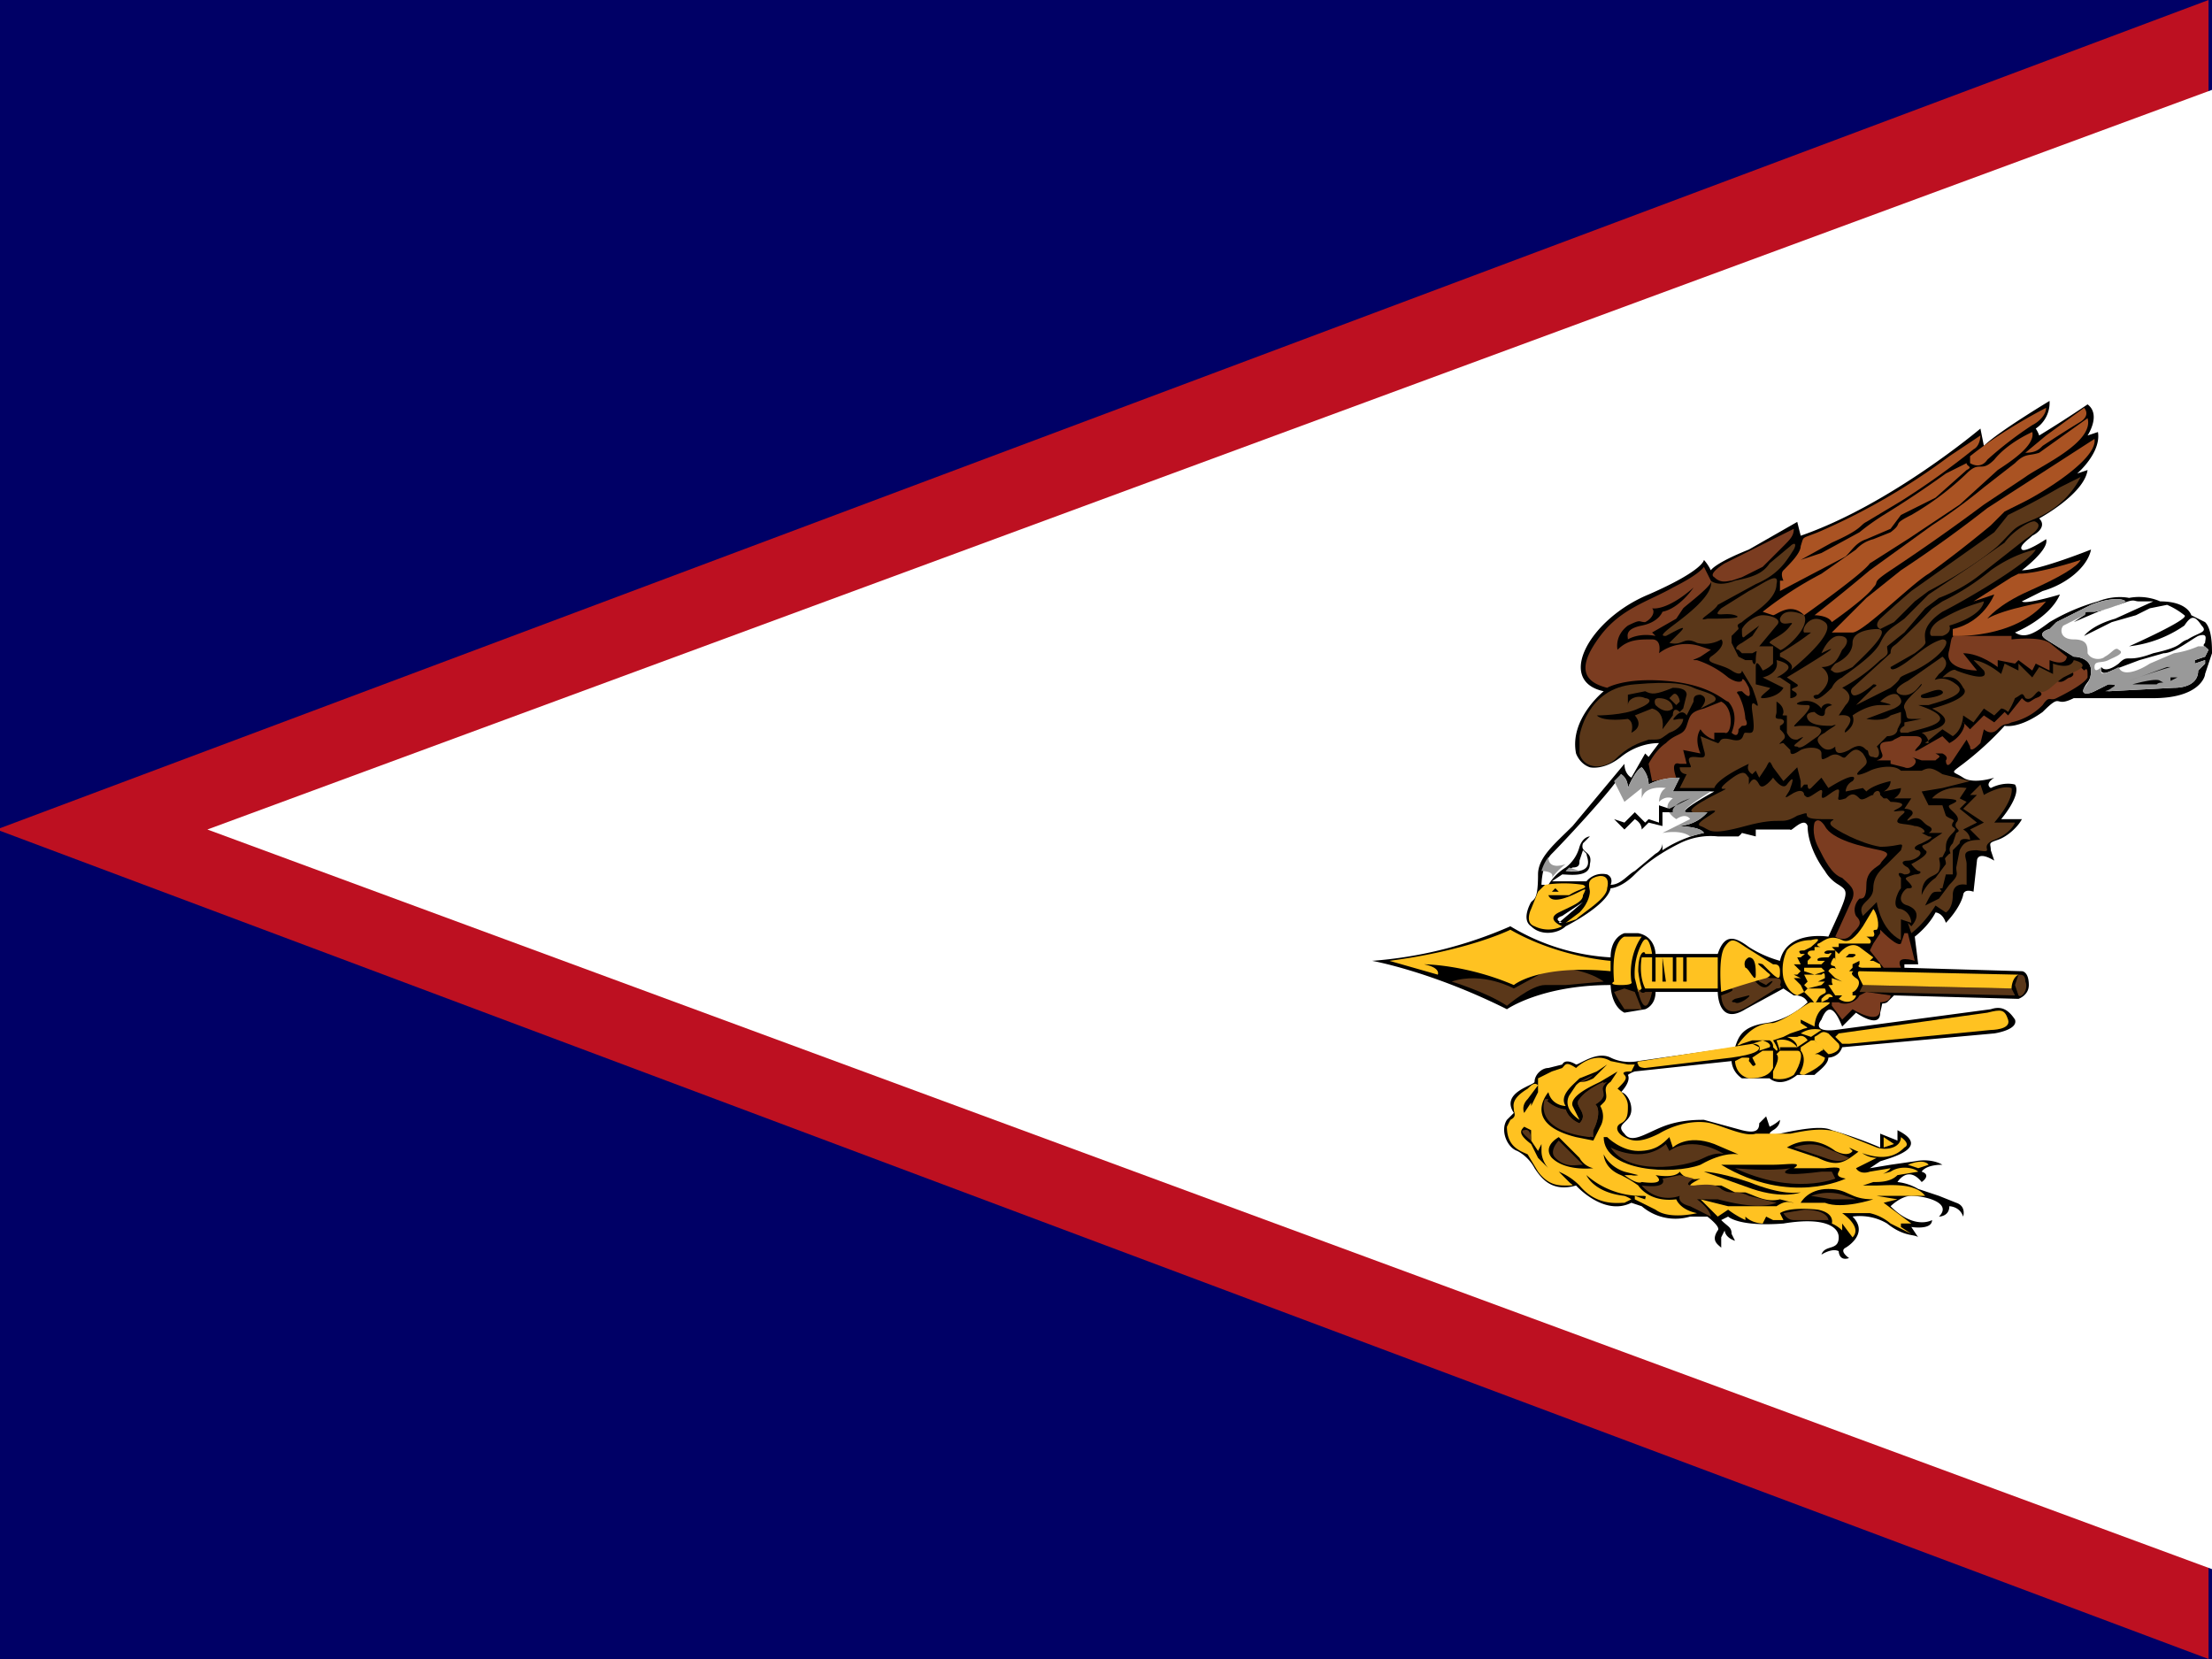 <svg xmlns="http://www.w3.org/2000/svg" viewBox="0 0 640 480"><path fill="#006" d="M0 0h640v480H0Z"/><path fill="#bd1021" d="M-1 240 639 0v480Z"/><path fill="#fff" d="M60 240 640 26v428"/><path d="M474 270c5 1 5 6 5 6h18c2-6 5-5 9-2a33 33 0 0 0 9 4c2-9 14-7 14-7 6-13 6-13 3-15a11 11 0 0 1-4-4c-3-4-5-9-5-13-1-3-5 2-5 1h-10v2l-4-1a6 6 0 0 1-1 1h-6a20 20 0 0 0-11 2c-2 1-8 4-13 9-4 4-7 4-7 4-1 5-13 11-13 11-2 2-7 3-10 0-3-2 0-7 0-7 1-1 2-1 2-8 0-5 5-9 10-14l15-18c0 3 2 4 2 4l4-7 1 1 3-4c-1 0-6 0-11 4s-9 3-9 3c-3-1-4-4-4-4-2-10 8-18 8-18-14-3-4-21 13-28 16-7 16-10 16-10a13 13 0 0 1 2 3s1-2 11-6l14-8 1 4c26-9 52-31 52-31l1 5c4-4 19-13 19-13a9 9 0 0 1-4 8 8 8 0 0 1 1 2 360 360 0 0 0 14-9c4 3 0 9 0 9l3-1c1 6-6 12-6 12l3-1c-1 7-14 14-14 14 2 2 0 4-2 5-1 1-4 3-3 4s7-3 7-3c1 3-7 9-7 9 5 0 20-6 20-6-1 5-7 10-14 12l-6 3c1 1 11-2 11-2-3 7-13 11-13 11 3 2 6 0 10-3a58 58 0 0 1 14-6c5-2 9-1 9-1 5-1 9 1 9 1 8 0 9 4 9 4l4 2c2 2 2 7 2 9l-1 3-1 3c0 1-2 7-15 7h-23c-6 3-3-2-9 4-7 5-11 4-11 4a90 90 0 0 1-12 11c-4 3-3 2 0 4s9 0 9 0c-3 2-1 3-1 3 4-2 7-1 7-1 2 3-4 10-4 10h6c-1 2-4 5-7 6s-2 1-2 3l1 3c-5-3-5 0-5 0l-1 9c-3-1-3 1-3 1-1 4-5 8-5 8-1-3-3-3-3-3-2 4-6 7-6 7l1 8h-4v1l34 1s2 0 2 4c0 3-3 4-3 4l-36-1-2 2c-2 1-1-1-2 3 0 5-7 0-7 0l-4 4c-2-5-4-7-6-2-3 4 4 3 4 3l45-6c3-1 5 0 7 3 1 3-6 4-6 4l-44 4c-1 3-4 3-4 3 0 2-3 4-4 5h-5c-5 4-8 1-8 1h-8c-3-2-3-5-3-5l-28 3a7 7 0 0 0-2 1c1 2-2 5-2 5 1 0 3 2 3 5 0 4-5 4-2 7 2 3 6 0 11-2s10-2 12-2l11 3c4 1 5 0 5-2l2-2 1 3a11 11 0 0 0 3-2c0 2-2 3-2 3-3 2 2 1 2 1 9-2 13-2 15-1a123 123 0 0 1 14 5v-4l5 2v-3c10 5-2 8-5 9l-3 2 6-1 7-1c5-1 8 1 8 1-5 0-6 2-6 2 3 1 0 3 0 3-4-5-7 0-7 0a15 15 0 0 1 6 2l6 2 5 2c3 1 2 4 2 4-1-3-4-3-4-3 0 3-3 3-3 3 4-4-4-6-8-6-3 0-6 3-6 3 7 7 12 4 12 4 0 3-6 2-6 2l2 3c-1-1-4 0-9-4-5-3-10-2-10-2 5 5-2 9-2 9-2 1 1 3 1 3-3 1-3-2-3-2-2-1-5 1-5 1 1-3 5-1 5-5 0-3-4-6-16-4-13 1-16-2-16-2l-2 1c2 2 3 2 3 4l1 2c-3-1-3-3-3-3l-1 2v3c-1-1-3-2-1-5 1-1-3-4-3-4h-5a15 15 0 0 1-14-3l-3-1c-8 4-16-5-16-5-7 2-10-2-12-5a12 12 0 0 0-5-5c-3-1-5-6-3-9l2-2c-4-6 6-8 6-9 0-2 2-4 4-4l4-1c1-2 4 0 4 0 1 0 6-4 10-2s8 1 8 1l28-4c1-3 2-6 9-7s12-6 12-6c-1-2-3-2-4-2l-3-2-11 6c-8 5-8-5-8-5h-18c0 4-3 5-3 5l-6 1c-4-2-4-8-4-8-20 0-30 7-30 7-22-11-39-14-39-14a122 122 0 0 0 40-10 63 63 0 0 0 29 9c0-6 4-7 4-7z"/><path fill="#ffc221" d="M442 315c-5 3-4 5-4 6s1 2-1 3l-1 2c0 6 4 7 6 8l3 5c3 4 6 4 8 4 3 0 2 0 1-1l-3-3a18 18 0 0 1 6 4c5 6 11 5 13 5l2-1a9 9 0 0 0-2-1c-9-1-11-6-11-6a24 24 0 0 0 15 6c3 0 2 0 2 1l-3-1v1l2 1 4 2c4 3 12 1 12 1-5-1-6-4-6-4-8 1-11-4-11-4a33 33 0 0 0-5-3c-5-2-5-6-5-6 1 2 3 4 6 5l4 1a4 4 0 0 1-2 0h-2c4 3 5 2 5 2 8 1 4-2 4-2 6 1 7-1 7-1 2 3 6 2 6 2-6 3-1 2-1 2h7l4 2h3c3 1 6 3 10 2l4 1c-1 0-2-1-5 1h-14l-8-2 4 4 1 1 3-2a27 27 0 0 0 5 3v-1c2 2 5 2 5 2l1-2 2 1h3l-1-2c3-2 11-1 11-1 5 1 4 4 4 4a10 10 0 0 1 3 2v-2l3 4c3-3-3-7-3-7h8a14 14 0 0 1 6 3l6 3-3-2v-1h3l-8-6 4-1-6-1h14c-3-4-11-3-14-3h-4l3-1c2 0 5 0 7-2l6-1c-1-1-5-2-8 0l-7 2c6-1 7-3 7-3l-6 1c-3 1-4-1-4-1l6-3c-3 0-5-2-5-2-4 3-6 5-12 2l-9-3c5-3 10-2 14 1 4 2 5 0 5 0l-1-1c10 5 14 2 16 0 2-1-1-3-1-3 0 3-4 4-7 3l-10-4c-5-2-10-1-15 0h-10c-3 1-9-2-13-3s-10 0-15 3c-6 3-8 2-10 1s-3-3-1-4 2-3 2-5c0-3-3-5-3-5 2-2 3-3 2-4s1-1 2-1l1-2h-2l-5-1c-5-3-10 2-10 2-3-2-3-1-4 0l-3 1-4 2v4l-2 4v3-4l-2 3s-1-2 1-4l3-4c-1-1-2 0-3 1z"/><path d="M448 338s-2-2-2-5v-4 2l-1 2-2-3v-3l-2-1c-1 1-2 2 2 5l2 4 3 3zm13-8 2-4a6 6 0 0 0 0-6l1-1c2-2-1-4 2-6l2-3-5 3c-2 1-9 4-8 7l2 4s-5-3-3-7l2-3c2-2 1 0 5-2l4-4-3 2-5 2c-2 2-6 5-4 8 0 0-4 0-5-4 0 0-8 9 8 13l5 1z"/><path fill="#ffc221" d="m532 299 43-6c4-1 5-1 6 2s-5 3-5 3l-41 4h-2l-2-2 1-1z"/><path fill="#5a3719" d="M447 318s-4 9 13 11l1-2c1-2 2-5 1-7-1-1 1 0 1-3l1-4s-5 2-7 5c-2 2 3 4 0 7 0 0-3-1-4-4 0 0-3 0-6-3z"/><path d="M465 329s4 4 9 4 7-2 9-4l1 3s4-4 12-1l7 3s-4-1-11 3c-8 3-28 2-28-8z"/><path fill="#5a3719" d="M457 313s2 0 4-2l-4 2zm-14 17s-4-3-2-3c0 0 2-1 2 3z"/><path d="M521 348s2-4 8-4 6 3 13 3c0 0-9 3-14 1h-7z"/><path fill="#5a3719" d="M466 332s9 5 16-1l1 2s6-5 16 1c0 0-2-1-6 1-6 3-22 5-27-3z"/><path d="M498 337h15c4 0 9-1 6 1h9c9-1 0 2 6 3 0 0-16 8-36-4z"/><path fill="#5a3719" d="M519 332s5-2 9 0l7 3s-2 2-7 0l-9-3zm5 14s5-2 10 0l3 1h-7l-6-1zm-22-8s10 1 16 0c0 0-7 3 9 1h3l1 2s-12 5-29-3z"/><path d="m451 329 2 2 4 4a6 6 0 0 0 4 3s-8 1-12-3c0 0-3-3 2-6"/><path fill="#5a3719" d="m514 348-8-2c-4-2-5 0-8-2-2-2-7-1-8-1s-3 0 0-2l-4-1-5 1s2 3-6 2a10 10 0 0 0 11 3s-1 2 3 3l6 3s0-2-4-5h6c4 1 12 3 17 1zm2 3s1 2 3 2h10c0 1 1-3-7-3l-6 1zm-65-21s-3 3-1 5c3 3 6 2 8 2l-2-2-3-3-2-2zm-3-12s-5 9 13 11v-2c1-2 2-5 1-7-2-1 1 0 2-3 0-2-1-2 1-4 0 0-6 2-8 5-2 2 3 4 0 7 0 0-3-1-4-4 0 0-3 0-6-3z"/><path d="M493 339s4 0 13 3c10 4 14 3 15 3 0 0-5 2-14-1l-14-5z"/><path fill="#ffc221" d="m552 337 3 1 3-1s-1-2-6 0zm-7-5 3-1-3-2v3zm-71-24s-1-1 1-1l32-5 2 1c0 1-1 2-8 3l-25 3s-2 0-2-1zM502 307s0 4 4 5c4 0 6-1 7-3v-5h-3l-3 2 1 2c-1 1-1 0-2-1 0-1 1-1-2-1l-2 1zm18-3c2 0 1 4-1 7-3 2-6 1-6 1v-2c1-2 2-4 1-5l1-1h4z"/><path fill="#ffc221" d="M521 304s2 2 0 6c0 0-1 1 1 1 2-1 6-3 6-5l-2-1c-2 0 0 0 1-1 0 0 2 0-2-3h-1l-3 2v1z"/><path fill="#ffc221" d="m525 301 3 3 1 1c1 0 4-1 3-3l-3-3c-2-1-2 0-4 1v1zm-16 3s1-2-2-2l3-1c3 1 2 2 2 2l-3 1zm6-1h5s-2-3-6-2l1 3zm5 0 3-2s-1-2-3-1h-3s3 1 3 3zm1-4 3 1 3-2s-3-1-6 1z"/><path fill="#5a3719" d="M436 291s7-6 11-6h6l11-1s-5-4-15-4l-11 6s-9-5-18-2c0 0 10 3 16 7z"/><path fill="#ffc221" d="M512 301h1s2 3 1 3l-1-1a2 2 0 0 0-1-2zm-9 1s-1 1 1 0l3-1h6l3-1 2-1 3-1c2-1 3 0 0-2v-1l2 1 2 1s0-3 2-5c3-2 3-2 1-2h-4c-1 0-7 5-11 6-4 0-7 2-10 6zm-101-24 14 4s1-2-4-3c0 0 12 0 26 6 0 0 7-6 28-4v-3s-15-1-29-9c0 0-12 6-35 9zm65 6c-1-12 3-13 3-13h5s-4 5-3 13c0 0 1 1-3 1s-2-1-2-1z"/><path fill="#5a3719" d="M470 292s-2-3-3-5l3-1 3 1 2 5z"/><path fill="#ffc221" d="M475 286a28 28 0 0 1-1-5c0-6 2-6 2-5h2s-1-7-3-3a19 19 0 0 0-2 10l1 4z"/><path fill="#5a3719" d="M500 286s4 0-2 2c0 0 0 8 8 3l8-5s2 0 1-1c0 0 1-2-1-2h-2l-2-1c-1 1-2 0-1 2l2 1c1-1 3-2 1 0s-4-1-5-2zm-22 1h-2s-1 1-2-1v1s2 9 4 0z"/><path fill="#ffc221" d="M475 277s-1 5 1 9h21v-9h-3v7-7h-3v7-7h-3v7h-1v-7h-2v7h-1v-7h-3l1 7h-1v-7h-2v7h-1v-7h-3zm23 10s-1-10 1-13 3-2 6 0l8 5c1 0 2 0 2 2s0 3-3 0l-2-2c-3-1 0 1 1 2s2 1 0 2a219 219 0 0 0-13 4z"/><path d="M505 280s-1-2 1-3c2 0 2 3 2 5 0 3-2-2-3-2zm-3 9s-2 1 0 1c1 1 5-2 4-2l-4 1zm3-3h2-2z"/><path fill="#ffc221" d="M516 283s1 4 4 5l2-1-1-2-2-2h2l-2-1h1l1-1-1-1-1-1h2l-1-2h1c1-1 2-1 0-1-1-1 0-1 1-1l2-1c1-1 4-3 0-2-5 0-7 3-7 3a13 13 0 0 0-1 8z"/><path fill="#ffc221" d="M527 286h1c1 2-1 1-2 3s-1 1-2 0l-2-2 1-1h4zm-5-1 1 1 4-1 1-1h-5l-1 1zm0-3 1 2h3l2-1c0-1 0-2-1-1h-5zm0-2v1l3 1 3-1-1-1h-5z"/><path fill="#5a3719" d="m582 286 1 2-45-1 1-2z"/><path fill="#ffc221" d="M523 278v1h4l1-1h-2s-1-1 2-1h1s2-2 0-1c-2 0-1-1 0-1h2l-1-1c-1-1 0 0 0 0h2v-1h9c1-1-1-2-1-2h2c1-1-1-2 1-2 1-1 0-5-1-6l-3 5c-2 3-4 5-6 4-4-2-6 1-7 1-1 1 2 1 0 1h-1v1s1 0 0 0-2 0-2 1l1 1s1 0 0 0l-1 1zm4 11v1l2-1c0-1 2 0 1-1s-2 0-3 1z"/><path fill="#ffc221" d="M532 276s3-4 6-2l4 3-1 1h1l2 1c0 1 1 1-1 1h-4s-2 0-1-1v-2 1l-2 1v1l-1 1c-1 0-3 0 0 0s-1 0 2 2c2 1 0 4-1 4v1h1c0 1-2 3-5 1l1-1h-2l-2-3c2 0 1 0 1-1v-1l3 1-2-1-2-2c1-2 3 0 2-1 0-1-2 0-1-2s1 0 1 0v-3z"/><path d="m534 277 1-1h1s2 0 0 1h-2z"/><path fill="#ffc221" d="M538 281s-1 0 0 2l1 2 43 1s0-3 2-4l-46-1z"/><path fill="#5a3719" d="m583 285 1-3c1 0 2 0 2 2 1 2-1 5-2 4l-1-3z"/><path fill="#7b3c20" d="m533 295 3-3s8 5 8 0v-2s3 0 3-2l-7-1-2 1c-1 2-4 3-6 2h-2v1l3 4zm17-15h-5l-4-5 1-2 2-3v-1c1 1 5 5 6 4l1-3h1l1 4 1 4s-6-2-4 2zm-19-9s3 2 5-1c2-2 3-3 1-5-1-2 0-4 1-5 1 0 2 0 2-4s3-5 4-6c1-2 4-3 0-4-5-1-14-3-16-7-2-3-3-1-3-1s-1 3 1 7 4 8 7 9c2 2 4 3 3 6l-5 11z"/><path fill="#5a3719" d="M543 261s1 8 7 11v-6l3 1s0-3-3-4c-3 0-1-5 0-6v-3c-1-1-1-2 1-1 2 0 2-1 1-2-2-1-2-2 0-2s5-2 3-3c-1 0-2-1 1-2 2-1 4-2 2-2l-2-1c2 0 0-2-2-2-3-1-7 0-4-3 4-3-5 0-1-2s-2-2-2-2l-1-1h-1l-1-1c0-2-2-1-2 0-1 0-3 2-4 1s-2-2-4 0c-3 1-2 0-2-1s1-3-3 0 0-3-3-1-3 2-4 1c0-1-1-2-4 0s0-1 0-2c0 0 2-5-1-1 0 0-1 2-4-2 0 0-3 4-4 2s-2-2-3 0v-2c-1-1-1-3-6 1s2 1-2 3-14 7-5 6c9-2-4 3-1 4s2 3 13 0 10 0 15-3c6-2-1 1 7 1 7 0 1 0 3 2 1 1 8 5 14 6 6 0 7-2 6 1l-4 4c-1 1-4 3-4 7s-5 4-3 8l4-4z"/><path fill="#5a3719" d="m553 270-1-3 1 1s4-4-1-6c-4-1-1-5 0-5s2 0 0-2c-1-1-1-1 2-2 2 0 2-1 1-1a8 8 0 0 1-2-2s6-3 4-4c-2-2 0-1 2-3l3-2h-4s2-1 0-2-2-3-5-2c-2 1-1 0 0-1s0-2-2-2l2-3h-5s2-1 2-3l-5 1s2-1 2-3c0 0-5 1-7 3l-1-1-5 1s0-2 2-3c1-1 1-3-7 2l-2-3-3 3s-1 1-1-1h-1c-1 1-1 2-1-1l-1-4-4 4-3-4c-1-2-1-2-2 0l-2 3-1-2-1 1s-2-1-1-3c0 0-9 4-10 7h-10l2-4s-2 0-2-2h3c1 0-2-3 1-3 2 0 4 1 3-2l-1-4 5 2c1 0 0-2 4-1s3-2 4-2c2 0 3 1 2-6s4 4 0-7l-3-5s0 2-3 0-8-2-6-4c3-2 4-4 3-5 0 0-3 2-7 1-4-2-4 1-8 0l3-3c3-3-2 0-4 1-1 0-2 0 2-3s12-9 11-13c0 0 2 2 7 0 5-1 8-2 10-5l6-5c1-1 2-1 1 1-2 3-4 7-11 10l-11 6c-1 2-7 5-3 4 4 0 11 0 8-1s-7 1-4-2l8-5c4-2 9-6 8-2 0 5-8 9-10 11-2 1-1 1-1 2l-2 2v2l1 2 1 2 2 1h2c0 1 1 2 1 0 0-3 1-3-1-2h-3l-1-1c-1 0-1-1 1-2l3-2 2-3-4 3c-1 1-1 0-1-2 1-2 4-4 6-4s6 1 4 3l-5 6h4v5a8 8 0 0 1-3 2s-2-4-2-1v5l4 1c1 0-4 3-2 3s5-1 6-3l-6-3s5-1 4-5c0 0 5 1 3 3s-4 2-2 2l3 2v4c1 0 3-1 1-2s2-1 1-2l-3-2s20-12 10-7c0 0 2-5 5-5s3 2 1 4c-1 2-2 5-6 5 0 0 5 3-1 8 0 0-2 0-1 1s4-2 5-3a6 6 0 0 1 3-3c1-1 9-6 11-10s3-4 7-7l4-4 3-3 12-8 10-7c2-3 8-7 9-6 2 1 0 3-3 5l-14 11a45 45 0 0 1-11 6l-4 3-6 7-5 4c0 2 1 2-2 4a50 50 0 0 1-11 8s4 2 1 5l-2 3s6-1 2 4c0 0-1 2 1 0s1-4 1-4 4-3 8-3 4 0 0-1c0 0 3-3 5-2 2 2 1 3-1 4l-8 3s5 1 7-1l3-1v3l-1 2c0 1-1 2-3 2l-3 3c1 1 1 4-1 3-2 0-1-2-2-2-1-1-2-2-5 0-4 2-4 0-4-1 0 0-2 2-4 0s-1-3 1-4c1-1 5-3 2-2-2 0-6 0-7-2s2-2 2-2c1 1 3 2 3 0s3-2 2-2c-1-1-3 0-3 1 0 0-2-3-6-2-3 1 1 1 2 1s1 1-2 4-2 2 0 2c3 0 8 0 5 3-3 2-5 4-6 3-2 0 0-1 1-2s1-1-1 0c-1 0-2 0-3-2v-5c-2 0-1 0-1-1 0-2-2-3-2-3v3c0 1-1 2 1 2 1 0 2 1 0 2v1c1 1 2 2 1 3-2 2-1 1 0 1l2 2c0 1 0 2 3 0 2-1 6-1 6 1s0 2 2 1c3-2 4 1 5 0 2-2 3-3 5-1 2 3 1 3-1 5s1 1 3 0 7-2 9 0h6c2-1 3-1 6 1l8 2-8 2-6 1 2 4h4l1 3c1 1 3 1 2 2-1 2 2 1 0 3s-2 3-2 5l-1 2c-2 0 0 1-1 4-1 2-5 1-5 7 0 0 1-3 4-5l3-4c0-2-1-1 1-3 1 0-1-1 1-3l1-3c2-1-1-1 0-3 2-2-3-4-2-5 2-1 5-2-5-2 0 0 3-4 10-3l-2 3 2 1-2 2 5 4-4 2s2 1 2 3c0 0-3-1-3 1l-2 2v7h-2l-1 4c-2 0 1 1-1 1s-2 0-4 4l4-2 3-4c3-3 2-3 2-5l1-5c1-2 2-3 6-3l-3-3 4-2-6-4 4-4h-2l3-3 1 3s5-3 8-2c0 0 1 3-5 10h6s-1 3-6 5 1 4-5 3c-5 0-3 2-3 4v6s-4-1-4 3-2 5-2 5l-3-2s-3 5-7 8z"/><path fill="#7b3c20" d="m547 221 4 1c2 1 5-2 2-3l3 1h4c1-1 2-1 0-2h2c2 1 1 2 1 2s0 3 2 0l4-6 1 2c0 2 2 0 3-1l1-4s2 2 4 0 2-1 4-2a18 18 0 0 0 9-5c2-3 2-1 4-2s8-4 9-6c0-2 0-3-1-2l-1-1c-1-1-3 1-3 1s2 1 0 2c-1 0-2 2-4 1-3 0-5 3-5 3s2 1-1 2c-2 1-2 2-4 0l-4 5-1-1-3 3-3-2-4 4-2-2c1 0 0 4-4 6l-2-2-7 4c-2 1 0-1 0-1 1-1 2-3-1-3h-4l-2 1c-1 1-4 0-4 2s2 3-1 4h4z"/><path fill="#5a3719" d="M558 215s0-2-2-3c0 0 13-2 3-7 0 0 12-3 9-6-2-4-5-3-6-3 0 0 3-3 4-2 0 0 10 4 8 0l-3-3s3 0 8 4l1-3 4 2v-2l4 4 2-3 4 2v-3s5 2 6-1c0 0 5 1 1 3l-4 2c-3 2-5 5-7 4-1 0-2 3-4 2-1-2-1-1-3 0a25 25 0 0 1-2 4s-1-1-2-1l-2 2-3-2-3 4-3-2s0 4-3 6l-3-2-5 4z"/><path fill="#5a3719" d="M551 210s-2 1-1 2h2c2-1 18-3 3-8h3c3-1 12-3 8-6-5-4-8 1-5-3 4-3 1-5 1-5l-10 7c-2 1-5 3-2 4 4 1 6-4 6-3s-6 5-5 7 0 3 2 3h3l-5 1z"/><path d="M556 201s-1 1 1 1 6-1 5-2-3 0-6 1z"/><path fill="#7b3c20" d="M582 185s8-1 11 1l5 4s0 3-5 1v3l-4-2-1 2-4-3-1 1-5-1v2s-5-4-10-4l4 5s-10 0-8-6c1-5 0-4 6-4h12z"/><path fill="#5a3719" d="M536 199s-1 1 0 2 5-2 6-3c0 0 2 0 0 1l-5 5 10-5c5-4 0-2 7-5 8-4 11-9 8-9-4 1-8 5-11 7s-4 2-4 1l7-4c4-3 3-3 3-4s-1-4 5-8c6-3 25-14 27-18 0 0-6 1-13 6a70 70 0 0 1-14 9l-3 2a172 172 0 0 1-10 10c-1 1-2 1-2 3l-11 10z"/><path fill="#5a3719" d="M562 184h-3c-1 0-1-3 3-5a50 50 0 0 1 12-5s0 4-10 7c0 0 1 2-2 3z"/><path fill="#aa5323" d="M565 182v2s18 1 27-10c1 0-12 2-17 5 0 0 3-4 12-8s14-7 15-9c0 0-12 4-18 4l-2 1-11 7 6-2s-3 8-12 10z"/><path fill="#5a3719" d="M531 192s-2 2-1 2c1 1 2 1 6-1 3-3 12-11 7-11 0 0-7 0-7 4s-5 6-5 6zm-16-2s5 2 3 4c0 0 14-11 10-14s-7 2-6 3h2a77 77 0 0 1-9 6zm-3-4 3 2c0 1 9-6 7-10-2-1-6-2-7 1 0 3 5 0 3 2-2 3-6 4-6 5zm32-7s-2 2 0 3l4-2 6-6 4-3c2-1 13-7 20-13 6-6 4-5 11-8s11-8 13-12l-6 3a243 243 0 0 1-11 6l-4 2-4 5-24 17a335 335 0 0 0-9 8z"/><path fill="#aa5323" d="M530 183h6c3 0 17-14 22-17a342 342 0 0 0 18-14l4-4 6-3c4-2 21-12 20-18l-31 20a375 375 0 0 1-25 18l-10 8-10 10z"/><path fill="#aa5323" d="M525 178s4 0 5 2c0 0 10-7 12-10 2-2-1-1 5-5a594 594 0 0 0 27-19l12-8c4-3 20-10 18-17l-14 10c-3 1-4 0-7 3l-9 7a161 161 0 0 1-15 11l-18 13a603 603 0 0 1-16 13z"/><path fill="#aa5323" d="m510 177 3 1c1 0 5-4 9 0 0 0 17-12 19-15l11-7 15-10 11-10c3-2 11-7 10-11 0 0-7 3-11 8-4 4-4 0-8 4a83 83 0 0 1-16 12c-6 3-2 2-6 5l-5 2a10 10 0 0 0-5 3l-10 7a107 107 0 0 0-17 11z"/><path fill="#aa5323" d="M516 168s-1-2 0-3c2-2 5-5 5-7 1-3 0-2 5-4a188 188 0 0 0 38-22l9-6s0 3-2 4a222 222 0 0 1-21 15l-10 6c-2 1-1 2-10 6l-9 5 6-2 11-6a69 69 0 0 1 7-5 296 296 0 0 0 18-12l6-3c0 1 2 1 0 2l-9 8-10 5-3 4-7 3c-3 1-4 3-6 5l-19 10v-3z"/><path fill="#aa5323" d="M570 132v2s3 2 5-1a107 107 0 0 1 13-10c2-1 4-3 4-5 0 0-12 6-22 14zm16-1 6-5 11-8s2 2-1 4a312 312 0 0 0-11 7c-1 1-2 2-5 2z"/><path fill="#7b3c20" d="M499 163s-5 3-3 4c2 2 4 1 5 1l3-1 6-3 6-6c2-2 3-3 3-5l-20 10zm-28 22s3-2 8-1l-1-1 7-4 2-3c1-1 9-7 8-8l-2-4s-1 2-9 6c-7 4-15 6-21 14s-6 13 2 15c0 0 5-3 17-2 13 1 17 6 18 6 1 1 3 4 1 9 0 0 2 2 2-1l1-1c1 0 2 0 1-2a18 18 0 0 0-2-7c-1-1 0-1 1-1 1 1 3 3 2-1-2-4-2-2-2-2s-1 1-4-1a27 27 0 0 0-9-5c-2 0-1 0 1-1l3-2-3-1a13 13 0 0 0-12 2s1-4-2-4c-4 0-7 0-10 3 0 0-1-4 3-7 4-2 3-1 5-1 2-1 3-3 2-4 0 0 4 1 12-6 0 0-4 6-9 7 0 0-1 3-6 4s-4 3-4 4z"/><path fill="#5a3719" d="M457 213s2-14 16-15c11-1 15 0 17 1s8 2 6 4l-4 2s3-3 0-4c-2 0-2 1-2 2l-2 4s-1-2-3 0 0 1 1 1h1c0 1-1 3-4 4-3 2-2 2-6 2-3 1-6 2-10 6-4 3-9 2-10-2v-5z"/><path d="M472 212s1-3-1-4c0 0-7 1-9-1 0 0 8 0 12-2 5-2 3-3 2-3-2-1-5 0-5 2v-3l5-1c2 1 3 1 8-1 1 0 4 0 4 2l-1 4-1 1c-1-1-2-1-2 1l-3 4s1-5-3-6l-5 2s3 3-1 5z"/><path fill="#5a3719" d="M479 204s-1-2 1-2 4 1 4 3c-1 1-3 1-5-1z"/><path fill="#fff" d="M593 182s-4 1-1 3l8 5c2 0 5 1 5 4s-1 3-2 5 1 2 3 1l4-2c1 0 3 0 2 1l-2 1 19-1c3 0 7-1 7-5l2-2v-1l-3 1v-1l3-1 1-2c-1-1-2-1-1-2 0-1 1-3-2-2-2 1-7 5-10 5l-7 2-8 3c-4 2-3-1-3-1s1 2 5-1c3-3 2 0 10-3 9-2 7-3 10-4 3-2 6-2 4-4-2-3-3-3-5 0a35 35 0 0 1-16 6s18-8 16-9a21 21 0 0 0-5-3l-5 1-4 2-7 2-8 4s2-3 9-5l11-5h-4c-2 0-1-1-6 1l-6 2-7 3 3-2c1-1-1-1 2-1h1a32 32 0 0 0 9-3c-1-1-5-1-10 1l-4 2-6 3-2 2z"/><path fill="#5a3719" d="m483 202 2 2 1-1c0-1-1-3-2-2l-1 1z"/><path fill="#7b3c20" d="m478 226 7-1s-2-5 1-4h2l-1-4 5 1s-2-4 0-7a7 7 0 0 0 4 3v-2h3c2 1 3-7-1-9l-5 2c-4 1-4 2-5 5s-3 2-6 5c-3 2-5 6-5 6l1 5z"/><path fill="#999" d="M603 178c1 0-1-1 2-1h1a32 32 0 0 0 9-3c-1-1-5-1-10 1l-4 2-6 3-2 2s-4 1-1 3l8 5c2 0 5 1 5 4a7 7 0 0 1-2 5c-1 2 1 2 3 1l4-2c1 0 3 0 1 1-1 1-3 1-1 1l19-1c3 0 7-1 7-5l2-2v-1l-3 1v-1l3-1 1-2-1-1h-2a28 28 0 0 1-7 2l-7 3c-3 2-8 4-9 1l-2 1c-4 2-3 0-3-1 0 0-2 2-2 0s2-1 4-2 5-2 3-3c-1-1-2 1-4 2-1 1-4 1-5-1 0-2 0-4-4-4s-4-3-3-4l6-3z"/><path d="m616 197 11-4h1a179 179 0 0 0-12 4zm1 1s7-2 8-1c2 1 0 0-1 1h-7c-1 0 0 0 0 0zm11-2h2l-2 1v-1z"/><path fill="#fff" d="M446 256s0-6 3-9 18-19 20-23c0 0 2 1 2 4 0 0 2-5 4-6 0 0 2 2 2 5 0 0 3-2 9-2l-2 4h12s-11 6-8 6h6s-3 4-9 4c0 0 7 0 8 2 0 0-6 1-12 5v-2s0 2-2 3l-6 5c-2 1-4 4-7 4 0 0 1-2-1-3a6 6 0 0 0-6 2s-7 0-10 0l3-2c2 0 8 1 8-3 1-4-3-3-2-6l2-2s-2 0-3 3a11 11 0 0 1-4 6 15 15 0 0 0-5 5s-1 0-2 0z"/><path fill="#fff" d="m453 252 2-1c2 0 2-1 2-2l1-3 1 1c0 1 3 6-6 5z"/><path fill="#999" d="M448 248c0 4 5 2 5 2a21 21 0 0 0-4 4c1-2-3-2-3-2a12 12 0 0 1 2-4zm19-22 2-2s2 1 2 4c0 0 2-5 4-6 0 0 2 2 2 5 0 0 3-2 9-2l-2 4h11s-10 6-7 6h6s-3 4-9 4c0 0 7 0 8 2l-4 1s-2-2-8-1l8-4s-1-2-4 0c0 0-5-3-1-6 0 0-2-1-4 1 0 0 0-3 2-4 0 0-6-1-7 3v-3l-5 4-3-6m-10 26h-4l1-1 3 1"/><path d="m467 237 3 3 3-3s2 1 2 3l2-2 4 1v-4h3s-1-2 5-4l-6 3-3-1v5l-3-1-1 1-3-3-3 3-3-1z"/><path fill="#ffc221" d="m453 267 3-1c2-2 9-6 9-9 1-4-2-4-4-3s-1 3-1 4c0 0 0 3-3 6l-4 3z"/><path fill="#ffc221" d="M452 268s-5-2-1-4 7-3 7-5c1-2 1-2-1-1s-8 4-9 1h6c3-2 6-2 4-3a37 37 0 0 0-11 0l-2 2-2 5s-2 4 1 5a9 9 0 0 0 8 0z"/><path d="m450 257-1 1h2l-1-1z"/><path fill="#fff" d="M452 267s-3-1 0-2l6-4-7 6z"/></svg>